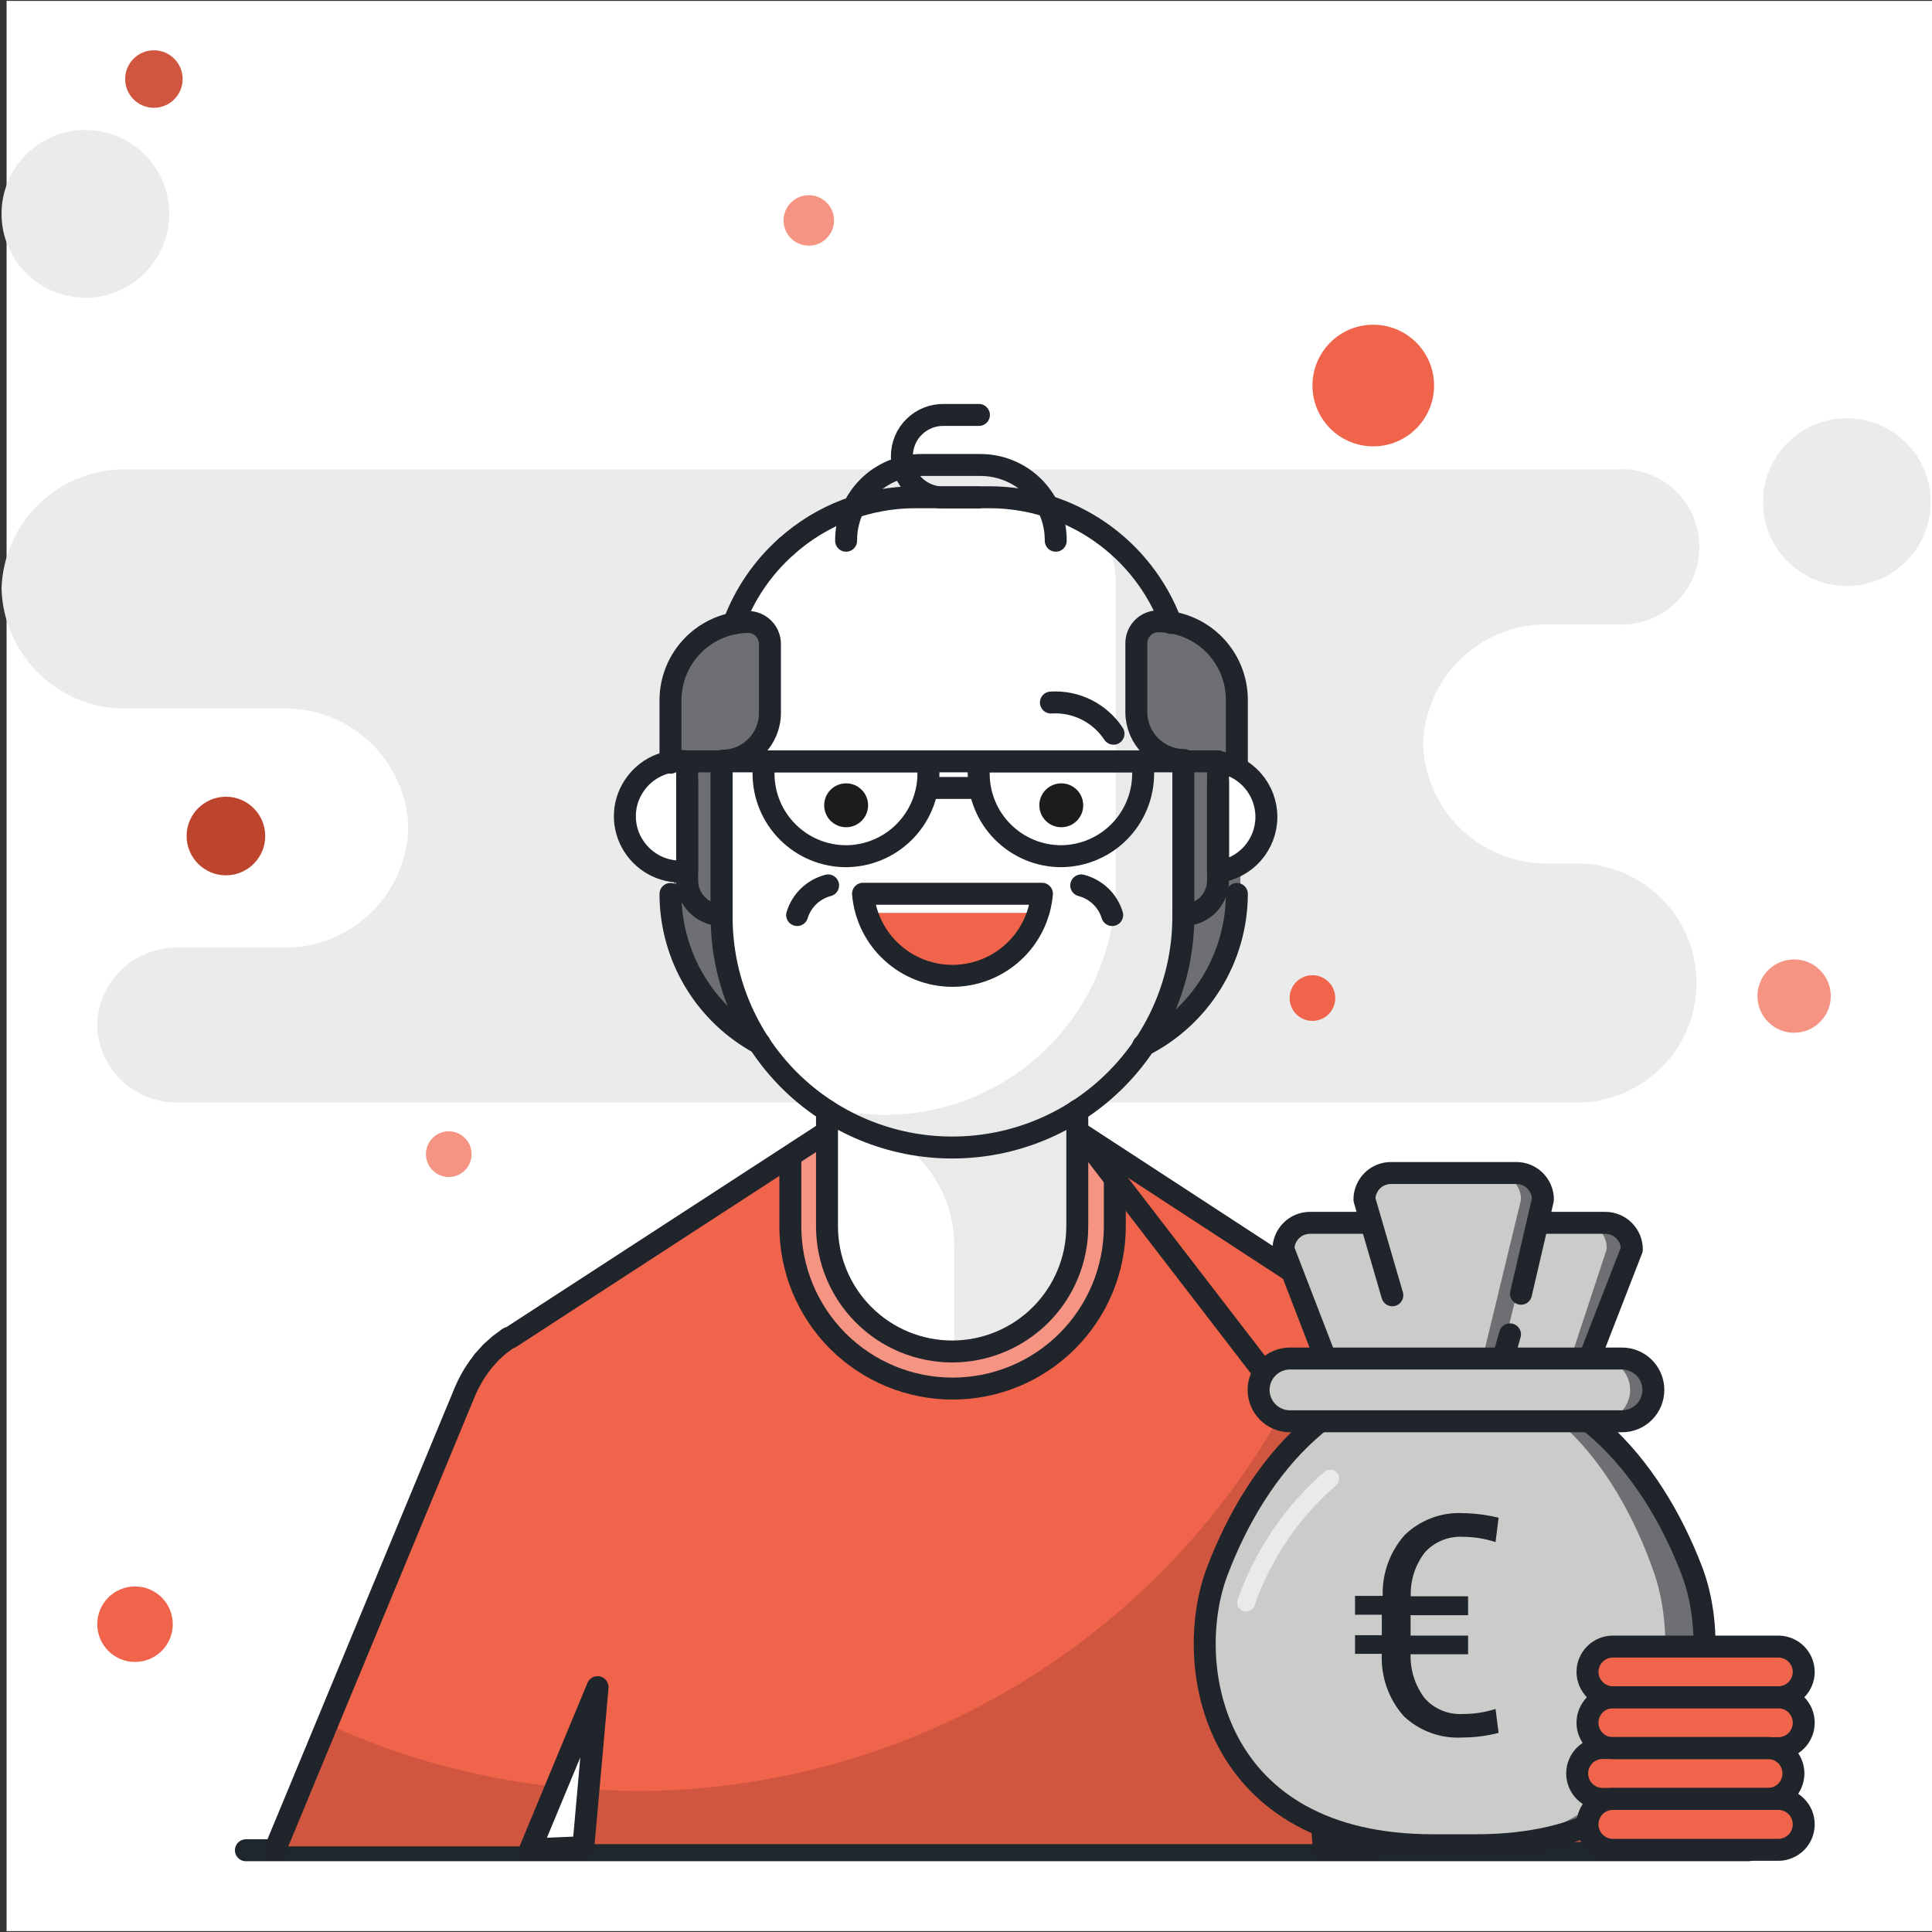 <?xml version="1.0" encoding="UTF-8"?>
<svg xmlns="http://www.w3.org/2000/svg" xmlns:xlink="http://www.w3.org/1999/xlink" width="300pt" height="300pt" viewBox="0 0 300 300" version="1.1">
<rect x="0" y="0" width="300" height="300" fill="#333333" stroke="none"/>
<g id="surface1">
<path style=" stroke:none;fill-rule:nonzero;fill:rgb(100%,100%,100%);fill-opacity:1;" d="M 300.75 0.137 L 1.023 0.137 L 1.023 299.863 L 300.75 299.863 Z M 300.75 0.137 "/>
<path style=" stroke:none;fill-rule:nonzero;fill:rgb(92.157%,92.157%,92.157%);fill-opacity:1;" d="M 240.684 96.953 L 250.91 96.953 C 252.566 97.078 254.23 96.859 255.797 96.312 C 257.367 95.766 258.805 94.898 260.023 93.77 C 261.242 92.641 262.211 91.27 262.875 89.746 C 263.539 88.227 263.883 86.582 263.883 84.922 C 263.883 83.258 263.539 81.617 262.875 80.094 C 262.211 78.57 261.242 77.203 260.023 76.07 C 258.805 74.941 257.367 74.078 255.797 73.527 C 254.23 72.98 252.566 72.762 250.91 72.887 L 19.84 72.887 C 14.781 72.75 9.879 74.625 6.203 78.102 C 2.527 81.578 0.383 86.375 0.238 91.434 C 0.391 96.5 2.547 101.305 6.234 104.789 C 9.922 108.27 14.84 110.148 19.91 110.012 L 43.773 110.012 C 48.836 109.875 53.742 111.75 57.426 115.227 C 61.105 118.703 63.258 123.496 63.41 128.559 C 63.258 133.621 61.105 138.418 57.426 141.898 C 53.746 145.383 48.836 147.266 43.773 147.137 L 27.816 147.137 C 26.191 147.086 24.566 147.359 23.047 147.938 C 21.523 148.516 20.129 149.387 18.945 150.508 C 17.762 151.625 16.809 152.965 16.145 154.453 C 15.477 155.938 15.113 157.543 15.066 159.172 C 15.113 160.797 15.477 162.402 16.145 163.891 C 16.809 165.375 17.762 166.719 18.945 167.836 C 20.129 168.953 21.523 169.824 23.047 170.406 C 24.566 170.984 26.191 171.254 27.816 171.203 L 244.059 171.203 C 246.562 171.312 249.062 170.91 251.406 170.027 C 253.754 169.141 255.895 167.793 257.707 166.059 C 259.516 164.324 260.957 162.242 261.941 159.934 C 262.926 157.629 263.434 155.148 263.434 152.641 C 263.434 150.137 262.926 147.652 261.941 145.348 C 260.957 143.043 259.516 140.961 257.707 139.227 C 255.895 137.492 253.754 136.141 251.406 135.258 C 249.062 134.371 246.562 133.973 244.059 134.078 L 240.648 134.078 C 235.586 134.207 230.68 132.332 226.992 128.859 C 223.309 125.383 221.148 120.594 220.977 115.535 C 221.129 110.457 223.289 105.648 226.984 102.168 C 230.68 98.684 235.605 96.809 240.684 96.953 Z M 240.684 96.953 "/>
<path style=" stroke:none;fill-rule:nonzero;fill:rgb(92.157%,92.157%,92.157%);fill-opacity:1;" d="M 286.773 90.988 C 293.965 90.988 299.797 85.156 299.797 77.965 C 299.797 70.773 293.965 64.941 286.773 64.941 C 279.582 64.941 273.75 70.773 273.75 77.965 C 273.75 85.156 279.582 90.988 286.773 90.988 Z M 286.773 90.988 "/>
<path style=" stroke:none;fill-rule:nonzero;fill:rgb(92.157%,92.157%,92.157%);fill-opacity:1;" d="M 13.262 46.227 C 20.453 46.227 26.285 40.398 26.285 33.203 C 26.285 26.012 20.453 20.184 13.262 20.184 C 6.07 20.184 0.238 26.012 0.238 33.203 C 0.238 40.398 6.07 46.227 13.262 46.227 Z M 13.262 46.227 "/>
<path style="fill:none;stroke-width:1;stroke-linecap:round;stroke-linejoin:round;stroke:rgb(12.157%,14.902%,17.255%);stroke-opacity:1;stroke-miterlimit:4;" d="M 11.201 84.279 L 79.63 84.279 " transform="matrix(3.409,0,0,3.409,0,0)"/>
<path style=" stroke:none;fill-rule:nonzero;fill:rgb(81.569%,33.725%,24.706%);fill-opacity:1;" d="M 128.59 175.637 L 79.738 207.41 L 79.535 207.41 L 78.953 207.852 L 78.102 208.465 L 77.727 208.809 L 76.773 209.66 L 76.602 209.863 L 75.578 210.953 C 75.543 211.055 75.484 211.148 75.41 211.227 C 75.102 211.602 74.828 211.977 74.559 212.387 C 73.879 213.398 73.297 214.469 72.816 215.59 L 43.328 286.703 L 82.875 286.703 L 93.34 261.512 L 91.125 286.363 L 206.113 286.363 L 204.035 262.84 L 213.785 286.363 L 253.227 285.922 L 224.012 215.727 C 223.535 214.605 222.953 213.535 222.273 212.523 C 222 212.113 221.691 211.703 221.387 211.328 L 221.387 211.09 C 221.078 210.715 220.738 210.375 220.398 210 L 220.191 209.797 L 219.238 208.941 L 218.863 208.602 L 217.875 207.953 L 217.262 207.512 L 168.238 175.637 "/>
<path style=" stroke:none;fill-rule:nonzero;fill:rgb(93.725%,39.216%,29.02%);fill-opacity:1;" d="M 168.238 175.637 L 128.59 175.637 L 79.738 207.41 L 79.535 207.41 L 78.953 207.852 L 78.102 208.465 L 77.727 208.809 L 76.773 209.66 L 76.602 209.863 L 75.578 210.953 C 75.543 211.055 75.484 211.148 75.41 211.227 C 75.102 211.602 74.828 211.977 74.559 212.387 C 73.879 213.398 73.297 214.469 72.816 215.59 L 51.137 267.852 C 62.406 272.984 74.441 276.246 86.762 277.5 L 93.34 261.648 L 92.047 277.91 C 94.328 277.91 96.578 278.113 98.863 278.113 C 122.676 278.07 145.887 270.645 165.305 256.855 C 184.719 243.07 199.383 223.602 207.273 201.137 Z M 168.238 175.637 "/>
<path style=" stroke:none;fill-rule:nonzero;fill:rgb(43.137%,43.529%,44.706%);fill-opacity:1;" d="M 178.125 162.035 C 182.484 159.832 186.145 156.465 188.703 152.305 C 191.262 148.148 192.613 143.359 192.613 138.477 L 192.613 126.477 L 104.66 126.477 L 104.66 138.477 C 104.664 143.234 105.949 147.902 108.387 151.988 C 110.82 156.074 114.316 159.43 118.5 161.691 Z M 178.125 162.035 "/>
<path style=" stroke:none;fill-rule:nonzero;fill:rgb(96.078%,58.039%,50.98%);fill-opacity:1;" d="M 123.273 179.113 L 123.273 190.09 C 123.273 196.773 125.926 203.18 130.652 207.906 C 135.375 212.629 141.785 215.285 148.465 215.285 C 155.148 215.285 161.555 212.629 166.281 207.906 C 171.004 203.18 173.66 196.773 173.66 190.09 L 173.66 178.875 L 165.684 173.863 C 165.684 173.863 144.102 182.285 130.262 172.773 C 126.375 176.488 123.273 179.113 123.273 179.113 Z M 123.273 179.113 "/>
<path style=" stroke:none;fill-rule:nonzero;fill:rgb(91.765%,91.765%,91.765%);fill-opacity:1;" d="M 129.035 172.125 L 129.035 190.09 C 129.035 195.246 131.082 200.188 134.727 203.832 C 138.371 207.477 143.312 209.523 148.465 209.523 C 153.621 209.523 158.562 207.477 162.207 203.832 C 165.852 200.188 167.898 195.246 167.898 190.09 L 167.898 172.125 C 161.691 174.887 145.297 182.047 129.035 172.125 Z M 129.035 172.125 "/>
<path style=" stroke:none;fill-rule:nonzero;fill:rgb(100%,100%,100%);fill-opacity:1;" d="M 112.738 119.316 L 112.738 142.125 C 112.773 151.59 116.551 160.656 123.242 167.348 C 129.934 174.039 139 177.816 148.465 177.852 C 157.973 177.852 167.09 174.078 173.812 167.359 C 180.539 160.641 184.32 151.527 184.328 142.023 L 182.422 96.41 C 180.277 90.668 176.434 85.723 171.402 82.23 C 166.367 78.738 160.387 76.871 154.262 76.875 L 142.672 76.875 C 136.535 76.887 130.551 78.773 125.512 82.273 C 120.477 85.777 116.625 90.73 114.477 96.477 C 113.355 104.039 112.773 111.672 112.738 119.316 Z M 112.738 119.316 "/>
<path style=" stroke:none;fill-rule:nonzero;fill:rgb(91.765%,91.765%,91.765%);fill-opacity:1;" d="M 112.738 119.316 L 112.738 142.125 C 112.773 151.59 116.551 160.656 123.242 167.348 C 129.934 174.039 139 177.816 148.465 177.852 C 157.973 177.852 167.09 174.078 173.812 167.359 C 180.539 160.641 184.32 151.527 184.328 142.023 L 182.422 96.41 C 180.277 90.668 176.434 85.723 171.402 82.23 C 166.367 78.738 160.387 76.871 154.262 76.875 L 142.672 76.875 C 136.535 76.887 130.551 78.773 125.512 82.273 C 120.477 85.777 116.625 90.73 114.477 96.477 C 113.355 104.039 112.773 111.672 112.738 119.316 Z M 112.738 119.316 "/>
<path style=" stroke:none;fill-rule:nonzero;fill:rgb(100%,100%,100%);fill-opacity:1;" d="M 142.672 76.875 C 136.535 76.887 130.551 78.773 125.512 82.273 C 120.477 85.777 116.625 90.73 114.477 96.477 C 113.355 104.039 112.773 111.672 112.738 119.316 L 112.738 142.125 C 112.742 148.07 114.223 153.922 117.051 159.152 C 119.879 164.383 123.961 168.828 128.934 172.09 C 131.746 172.773 134.629 173.117 137.523 173.113 C 147.023 173.078 156.121 169.273 162.816 162.539 C 169.516 155.801 173.27 146.68 173.25 137.184 L 173.25 90.512 C 173.281 87.109 172.066 83.812 169.84 81.238 C 165.137 78.379 159.734 76.867 154.227 76.875 Z M 142.672 76.875 "/>
<path style=" stroke:none;fill-rule:nonzero;fill:rgb(43.137%,43.529%,44.706%);fill-opacity:1;" d="M 189.684 117.887 L 189.684 136.363 C 189.688 137.07 189.551 137.77 189.285 138.422 C 189.016 139.074 188.625 139.668 188.125 140.172 C 187.629 140.672 187.039 141.066 186.387 141.34 C 185.734 141.609 185.035 141.75 184.328 141.75 L 184.328 117.887 "/>
<path style=" stroke:none;fill-rule:nonzero;fill:rgb(43.137%,43.529%,44.706%);fill-opacity:1;" d="M 107.25 117.887 L 107.25 136.363 C 107.25 137.078 107.391 137.789 107.664 138.449 C 107.941 139.109 108.344 139.711 108.852 140.215 C 109.363 140.723 109.969 141.121 110.637 141.383 C 111.305 141.648 112.02 141.773 112.738 141.75 L 112.738 117.887 "/>
<path style=" stroke:none;fill-rule:nonzero;fill:rgb(43.137%,43.529%,44.706%);fill-opacity:1;" d="M 192.613 118.566 L 192.613 108.34 C 192.613 105.105 191.328 102 189.039 99.711 C 186.75 97.422 183.645 96.137 180.41 96.137 C 179.504 96.137 178.637 96.496 178 97.133 C 177.359 97.773 177 98.641 177 99.547 L 177 110.285 C 176.969 111.27 177.137 112.254 177.492 113.172 C 177.852 114.09 178.391 114.93 179.078 115.637 C 179.762 116.34 180.578 116.902 181.48 117.289 C 182.379 117.676 183.348 117.879 184.328 117.887 "/>
<path style=" stroke:none;fill-rule:nonzero;fill:rgb(43.137%,43.529%,44.706%);fill-opacity:1;" d="M 104.66 118.09 L 104.66 108.441 C 104.66 105.207 105.945 102.102 108.234 99.812 C 110.523 97.523 113.625 96.238 116.863 96.238 C 117.77 96.238 118.637 96.598 119.273 97.238 C 119.914 97.875 120.273 98.742 120.273 99.648 L 120.273 110.387 C 120.254 112.344 119.469 114.215 118.086 115.598 C 116.703 116.98 114.832 117.766 112.875 117.785 "/>
<path style=" stroke:none;fill-rule:nonzero;fill:rgb(93.725%,39.216%,29.02%);fill-opacity:1;" d="M 135.066 141.75 C 136.02 144.551 137.82 146.98 140.223 148.703 C 142.629 150.426 145.508 151.352 148.465 151.352 C 151.422 151.352 154.305 150.426 156.707 148.703 C 159.109 146.98 160.914 144.551 161.863 141.75 Z M 135.066 141.75 "/>
<path style=" stroke:none;fill-rule:nonzero;fill:rgb(100%,100%,100%);fill-opacity:1;" d="M 189.684 135.035 C 191.758 134.77 193.664 133.762 195.047 132.191 C 196.43 130.621 197.191 128.602 197.191 126.512 C 197.191 124.418 196.43 122.398 195.047 120.832 C 193.664 119.262 191.758 118.25 189.684 117.988 Z M 189.684 135.035 "/>
<path style=" stroke:none;fill-rule:nonzero;fill:rgb(100%,100%,100%);fill-opacity:1;" d="M 107.25 117.887 C 105.625 117.672 103.969 117.926 102.484 118.621 C 100.996 119.316 99.742 120.422 98.863 121.809 C 97.98 123.18 97.508 124.777 97.508 126.41 C 97.508 128.043 97.98 129.641 98.863 131.012 C 99.734 132.387 100.98 133.484 102.453 134.18 C 103.926 134.871 105.566 135.133 107.184 134.934 Z M 107.25 117.887 "/>
<path style=" stroke:none;fill-rule:nonzero;fill:rgb(100%,100%,100%);fill-opacity:1;" d="M 135.309 175.16 C 133.117 174.371 131.012 173.352 129.035 172.125 L 129.035 190.09 C 129.023 195.191 131.027 200.09 134.609 203.723 C 138.191 207.352 143.059 209.426 148.16 209.488 L 148.16 193.227 C 148.145 189.258 146.902 185.391 144.602 182.152 C 142.297 178.918 139.051 176.477 135.309 175.16 Z M 135.309 175.16 "/>
<path style=" stroke:none;fill-rule:nonzero;fill:rgb(11.373%,10.98%,10.196%);fill-opacity:1;" d="M 164.797 128.453 C 166.68 128.453 168.203 126.93 168.203 125.047 C 168.203 123.164 166.68 121.637 164.797 121.637 C 162.914 121.637 161.387 123.164 161.387 125.047 C 161.387 126.93 162.914 128.453 164.797 128.453 Z M 164.797 128.453 "/>
<path style="fill:none;stroke-width:1;stroke-linecap:round;stroke-linejoin:round;stroke:rgb(12.157%,14.51%,16.863%);stroke-opacity:1;stroke-miterlimit:4;" d="M 47.46 40.71 C 47.372 41.73 46.905 42.681 46.151 43.373 C 45.396 44.065 44.409 44.45 43.385 44.45 C 42.36 44.45 41.374 44.065 40.62 43.373 C 39.865 42.681 39.397 41.73 39.31 40.71 Z M 47.46 40.71 " transform="matrix(3.409,0,0,3.409,0,0)"/>
<path style="fill:none;stroke-width:1;stroke-linecap:round;stroke-linejoin:round;stroke:rgb(12.157%,14.51%,16.863%);stroke-opacity:1;stroke-miterlimit:4;" d="M 55.48 39.71 C 56.089 39.633 56.648 39.336 57.053 38.876 C 57.459 38.416 57.684 37.824 57.684 37.21 C 57.684 36.597 57.459 36.004 57.053 35.544 C 56.648 35.083 56.089 34.788 55.48 34.71 Z M 55.48 39.71 " transform="matrix(3.409,0,0,3.409,0,0)"/>
<path style="fill:none;stroke-width:1;stroke-linecap:round;stroke-linejoin:round;stroke:rgb(12.157%,14.51%,16.863%);stroke-opacity:1;stroke-miterlimit:4;" d="M 31.3 34.68 C 30.826 34.621 30.345 34.697 29.913 34.901 C 29.481 35.105 29.116 35.427 28.86 35.83 C 28.6 36.232 28.462 36.701 28.462 37.18 C 28.462 37.659 28.6 38.128 28.86 38.53 C 29.116 38.933 29.481 39.255 29.913 39.459 C 30.345 39.663 30.826 39.739 31.3 39.68 Z M 31.3 34.68 " transform="matrix(3.409,0,0,3.409,0,0)"/>
<path style="fill:none;stroke-width:1;stroke-linecap:round;stroke-linejoin:round;stroke:rgb(12.157%,14.51%,16.863%);stroke-opacity:1;stroke-miterlimit:4;" d="M 53.9 41.76 C 53.898 44.547 52.79 47.219 50.819 49.188 C 48.848 51.159 46.177 52.267 43.39 52.269 C 42.009 52.273 40.64 52.002 39.364 51.475 C 38.086 50.948 36.927 50.175 35.949 49.199 C 34.972 48.221 34.196 47.062 33.668 45.786 C 33.14 44.51 32.868 43.142 32.871 41.76 L 32.871 35.069 " transform="matrix(3.409,0,0,3.409,0,0)"/>
<path style="fill:none;stroke-width:1;stroke-linecap:round;stroke-linejoin:miter;stroke:rgb(12.157%,14.51%,16.863%);stroke-opacity:1;stroke-miterlimit:4;" d="M 49.07 50.59 L 49.07 55.861 C 49.07 56.609 48.922 57.35 48.636 58.041 C 48.35 58.733 47.93 59.361 47.401 59.89 C 46.871 60.42 46.242 60.839 45.551 61.126 C 44.859 61.412 44.118 61.56 43.37 61.56 C 41.858 61.56 40.409 60.959 39.34 59.89 C 38.271 58.821 37.67 57.372 37.67 55.861 L 37.67 50.59 " transform="matrix(3.409,0,0,3.409,0,0)"/>
<path style="fill:none;stroke-width:1;stroke-linecap:round;stroke-linejoin:round;stroke:rgb(12.157%,14.51%,16.863%);stroke-opacity:1;stroke-miterlimit:4;" d="M 44.58 34.68 L 52.07 34.68 L 52.07 35.26 C 52.064 36.248 51.67 37.195 50.972 37.895 C 50.275 38.595 49.328 38.992 48.34 39 C 47.342 39 46.387 38.604 45.681 37.898 C 44.976 37.194 44.58 36.237 44.58 35.24 Z M 44.58 34.68 " transform="matrix(3.409,0,0,3.409,0,0)"/>
<path style=" stroke:none;fill-rule:nonzero;fill:rgb(11.373%,10.98%,10.196%);fill-opacity:1;" d="M 131.387 128.453 C 133.27 128.453 134.797 126.93 134.797 125.047 C 134.797 123.164 133.27 121.637 131.387 121.637 C 129.504 121.637 127.977 123.164 127.977 125.047 C 127.977 126.93 129.504 128.453 131.387 128.453 Z M 131.387 128.453 "/>
<path style="fill:none;stroke-width:1;stroke-linecap:round;stroke-linejoin:round;stroke:rgb(12.157%,14.51%,16.863%);stroke-opacity:1;stroke-miterlimit:4;" d="M 34.77 34.68 L 42.29 34.68 L 42.29 35.26 C 42.282 36.251 41.884 37.199 41.182 37.9 C 40.48 38.6 39.531 38.995 38.54 39 C 37.543 39 36.586 38.604 35.882 37.898 C 35.176 37.194 34.779 36.237 34.779 35.24 L 34.779 34.68 Z M 34.77 34.68 " transform="matrix(3.409,0,0,3.409,0,0)"/>
<path style="fill:none;stroke-width:1;stroke-linecap:round;stroke-linejoin:round;stroke:rgb(12.157%,14.51%,16.863%);stroke-opacity:1;stroke-miterlimit:4;" d="M 49.25 40.33 C 49.581 40.416 49.884 40.585 50.131 40.821 C 50.378 41.057 50.56 41.353 50.66 41.68 " transform="matrix(3.409,0,0,3.409,0,0)"/>
<path style="fill:none;stroke-width:1;stroke-linecap:round;stroke-linejoin:round;stroke:rgb(12.157%,14.51%,16.863%);stroke-opacity:1;stroke-miterlimit:4;" d="M 47.869 32 C 48.428 31.965 48.986 32.079 49.485 32.327 C 49.986 32.577 50.412 32.954 50.72 33.421 " transform="matrix(3.409,0,0,3.409,0,0)"/>
<path style="fill:none;stroke-width:1;stroke-linecap:round;stroke-linejoin:round;stroke:rgb(12.157%,14.51%,16.863%);stroke-opacity:1;stroke-miterlimit:4;" d="M 37.72 40.33 C 37.39 40.416 37.086 40.585 36.839 40.821 C 36.592 41.057 36.41 41.353 36.31 41.68 " transform="matrix(3.409,0,0,3.409,0,0)"/>
<path style="fill:none;stroke-width:1;stroke-linecap:round;stroke-linejoin:round;stroke:rgb(12.157%,14.51%,16.863%);stroke-opacity:1;stroke-miterlimit:4;" d="M 55.48 34.68 L 31.3 34.68 " transform="matrix(3.409,0,0,3.409,0,0)"/>
<path style="fill:none;stroke-width:1;stroke-linecap:round;stroke-linejoin:round;stroke:rgb(12.157%,14.51%,16.863%);stroke-opacity:1;stroke-miterlimit:4;" d="M 42.3 35.89 L 44.58 35.89 " transform="matrix(3.409,0,0,3.409,0,0)"/>
<path style="fill:none;stroke-width:1;stroke-linecap:round;stroke-linejoin:round;stroke:rgb(12.157%,14.51%,16.863%);stroke-opacity:1;stroke-miterlimit:4;" d="M 35.81 24.9 C 34.741 25.855 33.92 27.057 33.421 28.399 " transform="matrix(3.409,0,0,3.409,0,0)"/>
<path style="fill:none;stroke-width:1;stroke-linecap:round;stroke-linejoin:round;stroke:rgb(12.157%,14.51%,16.863%);stroke-opacity:1;stroke-miterlimit:4;" d="M 53.34 28.38 C 52.708 26.697 51.579 25.246 50.1 24.222 C 48.623 23.199 46.868 22.65 45.07 22.65 L 41.69 22.65 C 39.52 22.649 37.425 23.449 35.81 24.9 " transform="matrix(3.409,0,0,3.409,0,0)"/>
<path style="fill:none;stroke-width:1;stroke-linecap:round;stroke-linejoin:round;stroke:rgb(12.157%,14.51%,16.863%);stroke-opacity:1;stroke-miterlimit:4;" d="M 34.6 47.53 C 33.372 46.866 32.348 45.883 31.633 44.683 C 30.919 43.484 30.541 42.115 30.54 40.719 " transform="matrix(3.409,0,0,3.409,0,0)"/>
<path style="fill:none;stroke-width:1;stroke-linecap:round;stroke-linejoin:round;stroke:rgb(12.157%,14.51%,16.863%);stroke-opacity:1;stroke-miterlimit:4;" d="M 56.339 40.719 C 56.335 42.154 55.934 43.558 55.18 44.777 C 54.426 45.997 53.35 46.984 52.07 47.63 " transform="matrix(3.409,0,0,3.409,0,0)"/>
<path style="fill:none;stroke-width:1;stroke-linecap:round;stroke-linejoin:round;stroke:rgb(12.157%,14.51%,16.863%);stroke-opacity:1;stroke-miterlimit:4;" d="M 38.54 24.63 C 38.538 24.176 38.625 23.724 38.798 23.304 C 38.971 22.883 39.226 22.502 39.548 22.181 C 39.87 21.86 40.253 21.606 40.674 21.434 C 41.094 21.262 41.546 21.176 42.001 21.18 L 44.65 21.18 C 45.103 21.178 45.551 21.267 45.971 21.44 C 46.389 21.613 46.769 21.867 47.089 22.188 C 47.409 22.509 47.662 22.89 47.834 23.309 C 48.006 23.728 48.093 24.177 48.089 24.63 " transform="matrix(3.409,0,0,3.409,0,0)"/>
<path style="fill:none;stroke-width:1;stroke-linecap:round;stroke-linejoin:round;stroke:rgb(12.157%,14.51%,16.863%);stroke-opacity:1;stroke-miterlimit:4;" d="M 55.48 35.59 L 55.48 40.11 C 55.48 40.317 55.439 40.522 55.36 40.713 C 55.28 40.904 55.164 41.078 55.017 41.224 C 54.869 41.369 54.695 41.485 54.504 41.564 C 54.312 41.642 54.107 41.681 53.9 41.68 L 53.9 34.68 " transform="matrix(3.409,0,0,3.409,0,0)"/>
<path style="fill:none;stroke-width:1;stroke-linecap:round;stroke-linejoin:round;stroke:rgb(12.157%,14.51%,16.863%);stroke-opacity:1;stroke-miterlimit:4;" d="M 31.3 35.59 L 31.3 40.11 C 31.3 40.526 31.466 40.926 31.76 41.22 C 32.055 41.515 32.453 41.68 32.871 41.68 L 32.871 34.68 " transform="matrix(3.409,0,0,3.409,0,0)"/>
<path style="fill:none;stroke-width:1;stroke-linecap:round;stroke-linejoin:round;stroke:rgb(12.157%,14.51%,16.863%);stroke-opacity:1;stroke-miterlimit:4;" d="M 44.58 22.66 L 43 22.66 C 42.749 22.666 42.499 22.621 42.265 22.528 C 42.031 22.435 41.819 22.297 41.64 22.12 C 41.462 21.946 41.32 21.738 41.224 21.507 C 41.127 21.277 41.079 21.029 41.08 20.78 C 41.08 20.53 41.13 20.282 41.227 20.051 C 41.323 19.821 41.465 19.611 41.644 19.437 C 41.824 19.261 42.036 19.124 42.269 19.031 C 42.501 18.939 42.75 18.895 43 18.901 L 44.59 18.901 " transform="matrix(3.409,0,0,3.409,0,0)"/>
<path style="fill:none;stroke-width:1;stroke-linecap:round;stroke-linejoin:round;stroke:rgb(12.157%,14.51%,16.863%);stroke-opacity:1;stroke-miterlimit:4;" d="M 56.339 34.88 L 56.339 31.881 C 56.339 30.931 55.962 30.02 55.291 29.348 C 54.62 28.677 53.71 28.3 52.76 28.3 C 52.495 28.3 52.241 28.405 52.053 28.593 C 51.865 28.78 51.76 29.034 51.76 29.3 L 51.76 32.45 C 51.765 33.024 51.996 33.573 52.401 33.979 C 52.807 34.384 53.356 34.614 53.93 34.62 " transform="matrix(3.409,0,0,3.409,0,0)"/>
<path style="fill:none;stroke-width:1;stroke-linecap:round;stroke-linejoin:round;stroke:rgb(12.157%,14.51%,16.863%);stroke-opacity:1;stroke-miterlimit:4;" d="M 30.54 34.741 L 30.54 31.91 C 30.538 30.968 30.907 30.063 31.568 29.393 C 32.229 28.723 33.128 28.341 34.07 28.33 C 34.335 28.33 34.589 28.435 34.777 28.623 C 34.965 28.811 35.071 29.065 35.071 29.33 L 35.071 32.48 C 35.071 33.055 34.841 33.607 34.435 34.014 C 34.028 34.421 33.476 34.65 32.9 34.65 " transform="matrix(3.409,0,0,3.409,0,0)"/>
<path style="fill:none;stroke-width:1;stroke-linecap:round;stroke-linejoin:round;stroke:rgb(12.157%,14.51%,16.863%);stroke-opacity:1;stroke-miterlimit:4;" d="M 37.57 51.62 L 23.229 60.94 L 23.17 60.94 L 23 61.069 L 22.751 61.251 L 22.641 61.35 L 22.36 61.6 L 22.311 61.66 L 22 62 L 21.95 62.08 C 21.86 62.19 21.78 62.3 21.7 62.42 C 21.5 62.717 21.33 63.031 21.19 63.36 L 12.55 84.2 M 74.21 84.14 L 65.55 63.379 C 65.41 63.052 65.239 62.737 65.04 62.44 C 64.96 62.32 64.87 62.2 64.78 62.09 L 64.78 62 C 64.69 61.89 64.589 61.79 64.49 61.68 L 64.43 61.619 L 64.12 61.39 L 64.01 61.289 L 63.77 61.11 L 63.57 61 L 49.189 51.62 Z M 60.299 84.14 L 59.69 77.25 L 62.55 84.14 Z M 24.15 84.241 L 27.22 76.85 L 26.57 84.14 Z M 24.15 84.241 " transform="matrix(3.409,0,0,3.409,0,0)"/>
<path style="fill:none;stroke-width:1;stroke-linecap:butt;stroke-linejoin:round;stroke:rgb(12.157%,14.51%,16.863%);stroke-opacity:1;stroke-miterlimit:4;" d="M 50.78 52.57 L 50.78 55.859 C 50.78 57.82 50.002 59.699 48.615 61.086 C 47.23 62.471 45.35 63.25 43.39 63.25 C 41.43 63.25 39.551 62.471 38.164 61.086 C 36.779 59.699 36 57.82 36 55.859 L 36 52.64 " transform="matrix(3.409,0,0,3.409,0,0)"/>
<path style=" stroke:none;fill-rule:nonzero;fill:rgb(79.608%,79.608%,79.216%);fill-opacity:1;" d="M 249.102 189.887 L 238.297 189.887 L 239.184 186.273 C 239.184 185.207 238.773 184.184 238.035 183.414 C 237.297 182.645 236.293 182.191 235.227 182.148 L 215.559 182.148 C 215.012 182.145 214.469 182.246 213.961 182.449 C 213.457 182.656 212.996 182.957 212.605 183.34 C 212.215 183.727 211.906 184.18 211.691 184.684 C 211.48 185.188 211.367 185.727 211.363 186.273 L 212.422 189.887 L 202.941 189.887 C 201.852 189.895 200.809 190.332 200.035 191.105 C 199.266 191.875 198.828 192.922 198.816 194.012 L 210.922 225 C 210.902 225.547 210.996 226.094 211.195 226.602 C 211.395 227.113 211.695 227.578 212.078 227.965 C 212.852 228.758 213.906 229.211 215.012 229.227 L 217.91 229.227 C 220.16 229.227 223.535 227.387 223.535 225.102 L 223.941 221.691 L 228.035 221.691 L 228.41 225 C 228.41 227.285 231.816 229.125 234.066 229.125 L 236.965 229.125 C 238.043 229.098 239.066 228.652 239.816 227.883 C 240.566 227.109 240.988 226.078 240.988 225 L 253.059 193.91 C 253.031 192.863 252.609 191.863 251.875 191.117 C 251.141 190.367 250.148 189.93 249.102 189.887 Z M 249.102 189.887 "/>
<path style="fill:none;stroke-width:1;stroke-linecap:round;stroke-linejoin:round;stroke:rgb(12.157%,14.51%,16.863%);stroke-opacity:1;stroke-miterlimit:4;" d="M 62.389 55.7 L 59.67 55.7 C 59.348 55.7 59.041 55.827 58.814 56.054 C 58.588 56.281 58.46 56.589 58.46 56.91 L 61.16 63.91 " transform="matrix(3.409,0,0,3.409,0,0)"/>
<path style=" stroke:none;fill-rule:nonzero;fill:rgb(43.137%,43.529%,44.706%);fill-opacity:1;" d="M 249.477 189.887 L 246.066 189.887 C 247.059 190.008 247.961 190.5 248.594 191.27 C 249.23 192.035 249.547 193.02 249.477 194.012 L 239.25 225 C 239.309 225.949 239.02 226.891 238.438 227.645 C 237.852 228.395 237.016 228.91 236.078 229.09 L 238.875 229.09 C 239.863 228.973 240.77 228.477 241.402 227.707 C 242.035 226.941 242.352 225.957 242.285 224.965 L 252.75 193.875 C 252.781 192.906 252.449 191.957 251.82 191.219 C 251.188 190.48 250.305 190.004 249.34 189.887 Z M 249.477 189.887 "/>
<path style="fill:none;stroke-width:1;stroke-linecap:round;stroke-linejoin:round;stroke:rgb(12.157%,14.51%,16.863%);stroke-opacity:1;stroke-miterlimit:4;" d="M 70.12 55.7 L 73.12 55.7 C 73.441 55.7 73.749 55.827 73.976 56.054 C 74.203 56.281 74.33 56.589 74.33 56.91 L 71.54 64.09 " transform="matrix(3.409,0,0,3.409,0,0)"/>
<path style=" stroke:none;fill-rule:nonzero;fill:rgb(43.137%,43.529%,44.706%);fill-opacity:1;" d="M 234.922 182.148 L 232.059 182.148 C 233.152 182.148 234.199 182.582 234.973 183.355 C 235.746 184.129 236.184 185.18 236.184 186.273 L 228.648 217.363 C 228.668 217.922 228.57 218.48 228.363 219.004 C 228.16 219.523 227.848 220 227.453 220.395 C 227.055 220.793 226.582 221.102 226.062 221.309 C 225.539 221.512 224.98 221.609 224.422 221.59 L 227.352 221.59 C 228.445 221.59 229.496 221.156 230.27 220.383 C 231.043 219.609 231.477 218.559 231.477 217.465 L 239.047 186.375 C 239.066 185.262 238.648 184.184 237.887 183.375 C 237.496 182.984 237.035 182.676 236.527 182.465 C 236.016 182.254 235.473 182.148 234.922 182.148 Z M 234.922 182.148 "/>
<path style=" stroke:none;fill-rule:nonzero;fill:rgb(79.608%,79.608%,79.216%);fill-opacity:1;" d="M 225.75 286.535 L 222.34 286.535 C 187.875 286.535 183.41 258.34 188.863 243.988 C 195.273 226.941 207.684 213.305 225.715 213.305 C 243.75 213.305 256.16 227.25 262.566 243.988 C 268.059 258.34 263.559 286.535 229.09 286.535 L 225.684 286.535 Z M 225.75 286.535 "/>
<path style=" stroke:none;fill-rule:nonzero;fill:rgb(43.137%,43.529%,44.706%);fill-opacity:1;" d="M 262.5 244.023 C 256.566 227.184 245.047 213.34 228.41 213.34 L 225.477 213.34 C 240.648 214.875 251.184 228.137 256.773 244.023 C 261.816 258.309 257.762 286.125 226.434 286.566 L 231.547 286.566 C 263.422 286.602 267.578 258.41 262.5 244.023 Z M 262.5 244.023 "/>
<path style="fill:none;stroke-width:1;stroke-linecap:butt;stroke-linejoin:miter;stroke:rgb(12.157%,14.51%,16.863%);stroke-opacity:1;stroke-miterlimit:4;" d="M 66.27 84.05 L 65.27 84.05 C 55.16 84.05 53.84 75.78 55.45 71.56 C 57.329 66.62 60.97 62.56 66.26 62.56 C 71.55 62.56 75.19 66.65 77.07 71.56 C 78.669 75.78 77.36 84.05 67.25 84.05 L 66.25 84.05 Z M 66.27 84.05 " transform="matrix(3.409,0,0,3.409,0,0)"/>
<path style="fill:none;stroke-width:1;stroke-linecap:round;stroke-linejoin:round;stroke:rgb(12.157%,14.51%,16.863%);stroke-opacity:1;stroke-miterlimit:4;" d="M 63.42 59 L 62.15 54.64 C 62.15 54.319 62.277 54.011 62.504 53.784 C 62.731 53.557 63.039 53.43 63.36 53.43 L 69.07 53.43 C 69.391 53.43 69.699 53.557 69.926 53.784 C 70.153 54.011 70.28 54.319 70.28 54.64 L 69.281 58.93 " transform="matrix(3.409,0,0,3.409,0,0)"/>
<path style="fill:none;stroke-width:1;stroke-linecap:round;stroke-linejoin:round;stroke:rgb(12.157%,14.51%,16.863%);stroke-opacity:1;stroke-miterlimit:4;" d="M 68.23 62.73 L 68.78 60.78 " transform="matrix(3.409,0,0,3.409,0,0)"/>
<path style=" stroke:none;fill-rule:nonzero;fill:rgb(79.608%,79.608%,79.216%);fill-opacity:1;" d="M 200.316 210.953 L 251.863 210.953 C 253.156 210.953 254.398 211.469 255.312 212.383 C 256.227 213.297 256.738 214.535 256.738 215.828 C 256.738 217.121 256.227 218.363 255.312 219.277 C 254.398 220.191 253.156 220.703 251.863 220.703 L 200.316 220.703 C 199.027 220.703 197.785 220.191 196.871 219.277 C 195.957 218.363 195.441 217.121 195.441 215.828 C 195.441 215.188 195.57 214.555 195.812 213.965 C 196.059 213.371 196.418 212.836 196.871 212.383 C 197.324 211.93 197.859 211.57 198.453 211.324 C 199.043 211.082 199.68 210.953 200.316 210.953 Z M 200.316 210.953 "/>
<path style=" stroke:none;fill-rule:nonzero;fill:rgb(43.137%,43.529%,44.706%);fill-opacity:1;" d="M 251.453 210.953 L 248.25 210.953 C 249.543 210.953 250.781 211.469 251.699 212.383 C 252.609 213.297 253.125 214.535 253.125 215.828 C 253.125 217.121 252.609 218.363 251.699 219.277 C 250.781 220.191 249.543 220.703 248.25 220.703 L 251.453 220.703 C 252.746 220.703 253.988 220.191 254.902 219.277 C 255.816 218.363 256.328 217.121 256.328 215.828 C 256.328 214.535 255.816 213.297 254.902 212.383 C 253.988 211.469 252.746 210.953 251.453 210.953 Z M 251.453 210.953 "/>
<path style="fill:none;stroke-width:1;stroke-linecap:round;stroke-linejoin:round;stroke:rgb(12.157%,14.51%,16.863%);stroke-opacity:1;stroke-miterlimit:4;" d="M 58.759 61.88 L 73.88 61.88 C 74.259 61.88 74.624 62.031 74.892 62.299 C 75.16 62.567 75.31 62.93 75.31 63.31 C 75.31 63.689 75.16 64.053 74.892 64.321 C 74.624 64.589 74.259 64.74 73.88 64.74 L 58.759 64.74 C 58.381 64.74 58.017 64.589 57.749 64.321 C 57.481 64.053 57.329 63.689 57.329 63.31 C 57.329 63.122 57.367 62.936 57.438 62.763 C 57.511 62.589 57.616 62.432 57.749 62.299 C 57.882 62.166 58.039 62.061 58.213 61.988 C 58.386 61.917 58.573 61.88 58.759 61.88 Z M 58.759 61.88 " transform="matrix(3.409,0,0,3.409,0,0)"/>
<path style=" stroke:none;fill-rule:nonzero;fill:rgb(93.725%,39.216%,29.02%);fill-opacity:1;" d="M 251.215 279.34 L 276.887 279.34 C 277.934 279.34 278.941 279.758 279.684 280.5 C 280.426 281.242 280.84 282.246 280.84 283.297 C 280.84 284.344 280.426 285.352 279.684 286.09 C 278.941 286.832 277.934 287.25 276.887 287.25 L 251.215 287.25 C 250.168 287.25 249.16 286.832 248.418 286.09 C 247.68 285.352 247.262 284.344 247.262 283.297 C 247.262 282.246 247.68 281.242 248.418 280.5 C 249.16 279.758 250.168 279.34 251.215 279.34 Z M 251.215 279.34 "/>
<path style=" stroke:none;fill-rule:nonzero;fill:rgb(93.725%,39.216%,29.02%);fill-opacity:1;" d="M 249.715 271.434 L 275.387 271.434 C 276.434 271.434 277.441 271.848 278.184 272.59 C 278.926 273.332 279.34 274.336 279.34 275.387 C 279.34 276.434 278.926 277.441 278.184 278.184 C 277.441 278.926 276.434 279.34 275.387 279.34 L 249.715 279.34 C 248.668 279.34 247.66 278.926 246.918 278.184 C 246.18 277.441 245.762 276.434 245.762 275.387 C 245.762 274.336 246.18 273.332 246.918 272.59 C 247.66 271.848 248.668 271.434 249.715 271.434 Z M 249.715 271.434 "/>
<path style=" stroke:none;fill-rule:nonzero;fill:rgb(93.725%,39.216%,29.02%);fill-opacity:1;" d="M 251.215 263.559 L 276.887 263.559 C 277.934 263.559 278.941 263.973 279.684 264.715 C 280.426 265.457 280.84 266.461 280.84 267.512 C 280.84 268.559 280.426 269.566 279.684 270.309 C 278.941 271.051 277.934 271.465 276.887 271.465 L 251.215 271.465 C 250.168 271.465 249.16 271.051 248.418 270.309 C 247.68 269.566 247.262 268.559 247.262 267.512 C 247.262 266.461 247.68 265.457 248.418 264.715 C 249.16 263.973 250.168 263.559 251.215 263.559 Z M 251.215 263.559 "/>
<path style=" stroke:none;fill-rule:nonzero;fill:rgb(93.725%,39.216%,29.02%);fill-opacity:1;" d="M 251.215 255.684 L 276.887 255.684 C 277.934 255.684 278.941 256.098 279.684 256.84 C 280.426 257.582 280.84 258.586 280.84 259.637 C 280.84 260.684 280.426 261.691 279.684 262.434 C 278.941 263.176 277.934 263.59 276.887 263.59 L 251.215 263.59 C 250.168 263.59 249.16 263.176 248.418 262.434 C 247.68 261.691 247.262 260.684 247.262 259.637 C 247.262 258.586 247.68 257.582 248.418 256.84 C 249.16 256.098 250.168 255.684 251.215 255.684 Z M 251.215 255.684 "/>
<path style="fill:none;stroke-width:1;stroke-linecap:butt;stroke-linejoin:miter;stroke:rgb(12.157%,14.51%,16.863%);stroke-opacity:1;stroke-miterlimit:4;" d="M 73.47 75.001 L 81 75.001 C 81.307 75.001 81.603 75.122 81.821 75.34 C 82.038 75.557 82.16 75.852 82.16 76.16 C 82.157 76.466 82.034 76.758 81.817 76.974 C 81.599 77.189 81.306 77.311 81 77.311 L 73.47 77.311 C 73.163 77.311 72.867 77.188 72.649 76.97 C 72.433 76.752 72.31 76.458 72.31 76.15 C 72.312 75.844 72.436 75.552 72.654 75.336 C 72.87 75.121 73.164 75.001 73.47 75.001 Z M 73.47 75.001 " transform="matrix(3.409,0,0,3.409,0,0)"/>
<path style="fill:none;stroke-width:1;stroke-linecap:butt;stroke-linejoin:miter;stroke:rgb(12.157%,14.51%,16.863%);stroke-opacity:1;stroke-miterlimit:4;" d="M 73.47 77.311 L 81 77.311 C 81.307 77.311 81.603 77.432 81.821 77.65 C 82.038 77.867 82.16 78.162 82.16 78.47 C 82.16 78.777 82.038 79.073 81.821 79.291 C 81.603 79.508 81.307 79.63 81 79.63 L 73.47 79.63 C 73.163 79.63 72.867 79.508 72.649 79.291 C 72.433 79.073 72.31 78.777 72.31 78.47 C 72.31 78.162 72.433 77.867 72.649 77.65 C 72.867 77.432 73.163 77.311 73.47 77.311 Z M 73.47 77.311 " transform="matrix(3.409,0,0,3.409,0,0)"/>
<path style="fill:none;stroke-width:1;stroke-linecap:butt;stroke-linejoin:miter;stroke:rgb(12.157%,14.51%,16.863%);stroke-opacity:1;stroke-miterlimit:4;" d="M 73 79.621 L 80.53 79.621 C 80.837 79.621 81.133 79.742 81.351 79.96 C 81.567 80.177 81.69 80.472 81.69 80.78 C 81.69 81.087 81.567 81.383 81.351 81.601 C 81.133 81.818 80.837 81.94 80.53 81.94 L 73 81.94 C 72.693 81.94 72.397 81.818 72.179 81.601 C 71.962 81.383 71.84 81.087 71.84 80.78 C 71.84 80.472 71.962 80.177 72.179 79.96 C 72.397 79.742 72.693 79.621 73 79.621 Z M 73 79.621 " transform="matrix(3.409,0,0,3.409,0,0)"/>
<path style="fill:none;stroke-width:1;stroke-linecap:butt;stroke-linejoin:miter;stroke:rgb(12.157%,14.51%,16.863%);stroke-opacity:1;stroke-miterlimit:4;" d="M 73.47 81.94 L 81 81.94 C 81.307 81.94 81.603 82.062 81.821 82.28 C 82.038 82.498 82.16 82.792 82.16 83.1 C 82.16 83.407 82.038 83.703 81.821 83.92 C 81.603 84.137 81.307 84.26 81 84.26 L 73.47 84.26 C 73.163 84.26 72.867 84.137 72.649 83.92 C 72.433 83.703 72.31 83.407 72.31 83.1 C 72.31 82.948 72.34 82.797 72.398 82.656 C 72.457 82.515 72.542 82.388 72.649 82.28 C 72.757 82.172 72.885 82.086 73.026 82.028 C 73.167 81.969 73.317 81.94 73.47 81.94 Z M 73.47 81.94 " transform="matrix(3.409,0,0,3.409,0,0)"/>
<path style="fill:none;stroke-width:0.81;stroke-linecap:round;stroke-linejoin:round;stroke:rgb(91.765%,91.765%,91.765%);stroke-opacity:1;stroke-miterlimit:4;" d="M 56.76 73 C 57.523 70.815 58.843 68.867 60.591 67.35 " transform="matrix(3.409,0,0,3.409,0,0)"/>
<path style=" stroke:none;fill-rule:nonzero;fill:rgb(93.725%,39.216%,29.02%);fill-opacity:1;" d="M 213.238 69.309 C 218.453 69.309 222.684 65.078 222.684 59.863 C 222.684 54.648 218.453 50.422 213.238 50.422 C 208.023 50.422 203.797 54.648 203.797 59.863 C 203.797 65.078 208.023 69.309 213.238 69.309 Z M 213.238 69.309 "/>
<path style=" stroke:none;fill-rule:nonzero;fill:rgb(96.078%,58.039%,50.98%);fill-opacity:1;" d="M 125.59 38.148 C 127.758 38.148 129.512 36.391 129.512 34.227 C 129.512 32.062 127.758 30.309 125.59 30.309 C 123.426 30.309 121.672 32.062 121.672 34.227 C 121.672 36.391 123.426 38.148 125.59 38.148 Z M 125.59 38.148 "/>
<path style=" stroke:none;fill-rule:nonzero;fill:rgb(96.078%,58.039%,50.98%);fill-opacity:1;" d="M 278.59 160.363 C 281.734 160.363 284.285 157.816 284.285 154.672 C 284.285 151.527 281.734 148.977 278.59 148.977 C 275.445 148.977 272.898 151.527 272.898 154.672 C 272.898 157.816 275.445 160.363 278.59 160.363 Z M 278.59 160.363 "/>
<path style=" stroke:none;fill-rule:nonzero;fill:rgb(74.118%,27.059%,18.039%);fill-opacity:1;" d="M 35.078 135.922 C 38.449 135.922 41.184 133.188 41.184 129.816 C 41.184 126.449 38.449 123.715 35.078 123.715 C 31.711 123.715 28.977 126.449 28.977 129.816 C 28.977 133.188 31.711 135.922 35.078 135.922 Z M 35.078 135.922 "/>
<path style=" stroke:none;fill-rule:nonzero;fill:rgb(96.078%,58.039%,50.98%);fill-opacity:1;" d="M 69.684 182.762 C 71.641 182.762 73.227 181.172 73.227 179.215 C 73.227 177.258 71.641 175.672 69.684 175.672 C 67.723 175.672 66.137 177.258 66.137 179.215 C 66.137 181.172 67.723 182.762 69.684 182.762 Z M 69.684 182.762 "/>
<path style=" stroke:none;fill-rule:nonzero;fill:rgb(93.725%,39.216%,29.02%);fill-opacity:1;" d="M 203.797 158.523 C 205.754 158.523 207.34 156.934 207.34 154.977 C 207.34 153.02 205.754 151.434 203.797 151.434 C 201.836 151.434 200.25 153.02 200.25 154.977 C 200.25 156.934 201.836 158.523 203.797 158.523 Z M 203.797 158.523 "/>
<path style=" stroke:none;fill-rule:nonzero;fill:rgb(93.725%,39.216%,29.02%);fill-opacity:1;" d="M 20.965 258.066 C 24.203 258.066 26.828 255.441 26.828 252.203 C 26.828 248.965 24.203 246.34 20.965 246.34 C 17.727 246.34 15.102 248.965 15.102 252.203 C 15.102 255.441 17.727 258.066 20.965 258.066 Z M 20.965 258.066 "/>
<path style=" stroke:none;fill-rule:nonzero;fill:rgb(81.569%,33.725%,24.706%);fill-opacity:1;" d="M 23.898 16.738 C 26.363 16.738 28.363 14.738 28.363 12.273 C 28.363 9.805 26.363 7.809 23.898 7.809 C 21.43 7.809 19.434 9.805 19.434 12.273 C 19.434 14.738 21.43 16.738 23.898 16.738 Z M 23.898 16.738 "/>
<path style=" stroke:none;fill-rule:nonzero;fill:rgb(12.157%,14.51%,16.863%);fill-opacity:1;" d="M 227.113 269.797 C 229 269.793 230.879 269.551 232.703 269.078 L 232.227 265.363 C 230.586 265.891 228.871 266.156 227.148 266.148 C 226.039 266.211 224.926 266.027 223.898 265.602 C 222.871 265.176 221.953 264.523 221.215 263.691 C 219.734 261.734 218.965 259.328 219.035 256.875 L 227.965 256.875 L 227.965 253.977 L 219.035 253.977 L 219.035 250.809 L 227.965 250.809 L 227.965 247.875 L 219.066 247.875 C 218.973 245.418 219.746 243.004 221.25 241.059 C 221.992 240.238 222.902 239.598 223.926 239.18 C 224.945 238.762 226.047 238.574 227.148 238.637 C 228.875 238.641 230.586 238.914 232.227 239.453 L 232.703 235.672 C 230.863 235.223 228.977 234.984 227.078 234.953 C 225.43 234.883 223.785 235.148 222.246 235.734 C 220.703 236.32 219.297 237.215 218.113 238.363 C 215.816 240.965 214.598 244.34 214.703 247.809 L 210.41 247.809 L 210.41 250.738 L 214.566 250.738 L 214.566 253.91 L 210.41 253.91 L 210.41 256.809 L 214.566 256.809 C 214.398 260.355 215.625 263.828 217.977 266.488 C 219.191 267.637 220.629 268.52 222.203 269.09 C 223.773 269.66 225.445 269.898 227.113 269.797 Z M 227.113 269.797 "/>
</g>
</svg>
